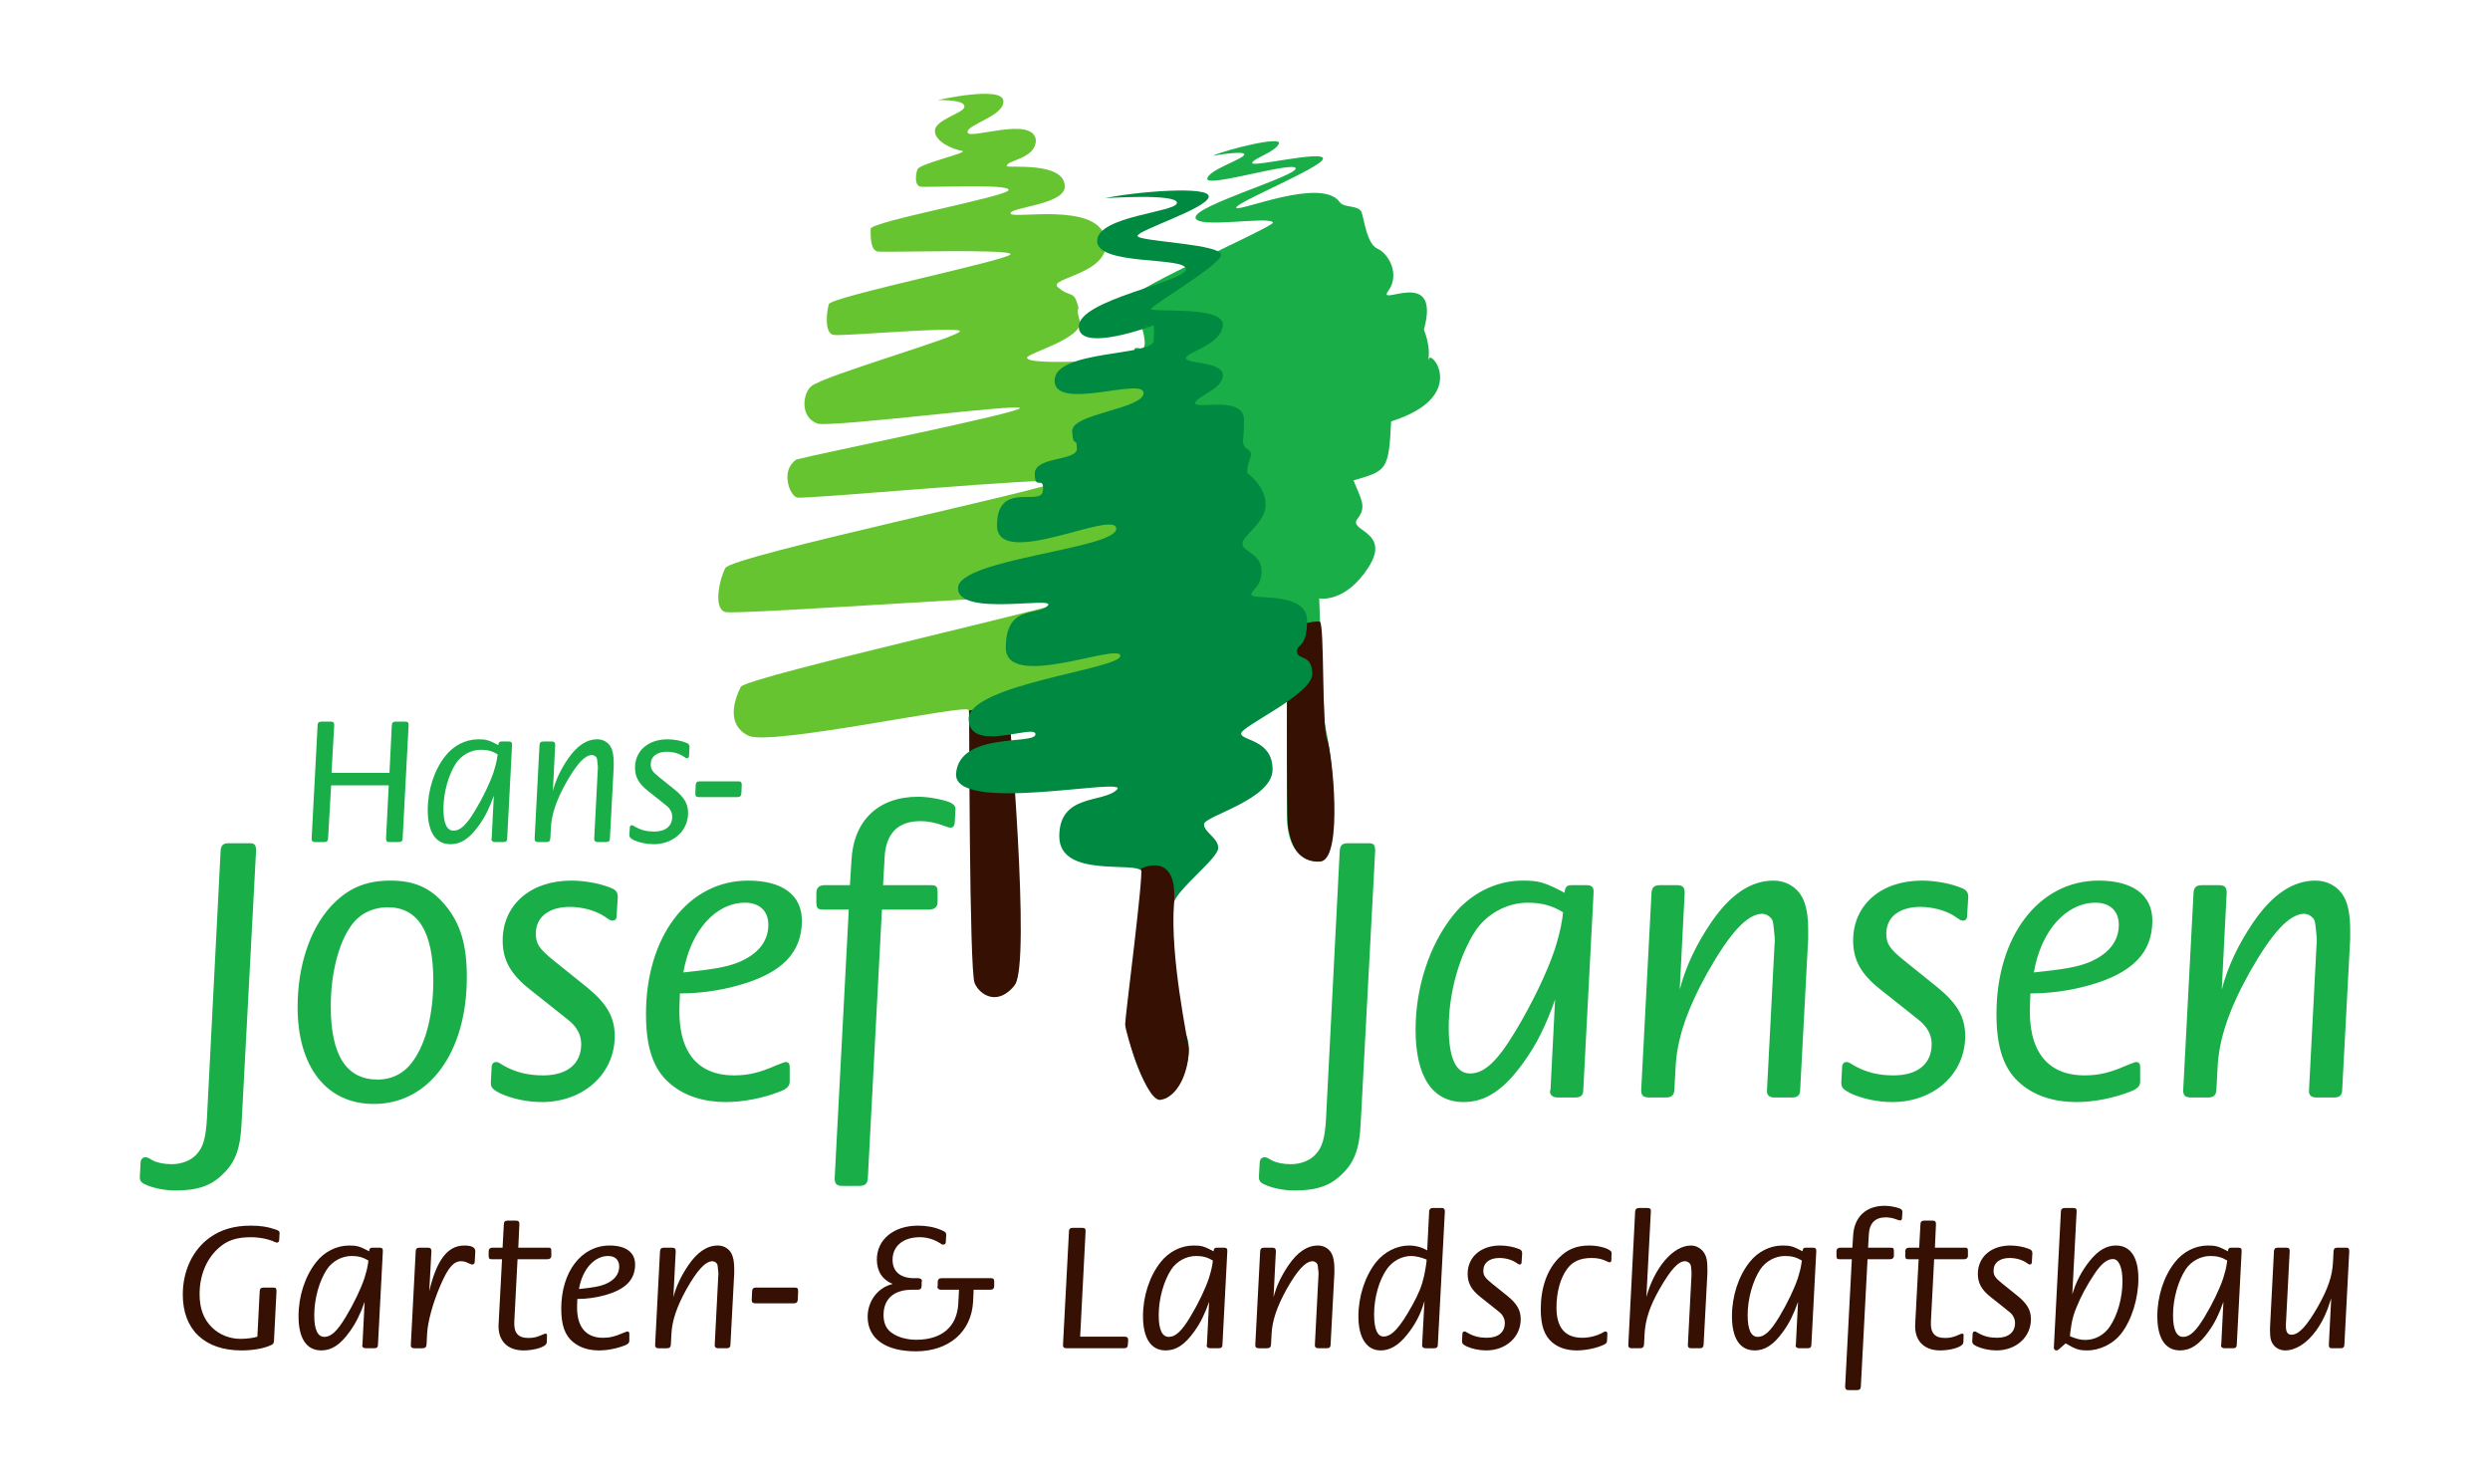<?xml version="1.0" encoding="UTF-8" standalone="no"?>
<!-- Created with Inkscape (http://www.inkscape.org/) -->

<svg
   xmlns:dc="http://purl.org/dc/elements/1.1/"
   xmlns:cc="http://creativecommons.org/ns#"
   xmlns:rdf="http://www.w3.org/1999/02/22-rdf-syntax-ns#"
   xmlns:svg="http://www.w3.org/2000/svg"
   xmlns="http://www.w3.org/2000/svg"
   xmlns:sodipodi="http://sodipodi.sourceforge.net/DTD/sodipodi-0.dtd"
   xmlns:inkscape="http://www.inkscape.org/namespaces/inkscape"
   width="2128.572"
   height="1268.571"
   id="svg3926"
   version="1.1"
   inkscape:version="0.48.4 r9939"
   sodipodi:docname="logo-garten-jansen-oA.pdf">
  <defs
     id="defs3928" />
  <sodipodi:namedview
     id="base"
     pagecolor="#ffffff"
     bordercolor="#666666"
     borderopacity="1.0"
     inkscape:pageopacity="0.0"
     inkscape:pageshadow="2"
     inkscape:zoom="0.35"
     inkscape:cx="862.8573"
     inkscape:cy="441.77853"
     inkscape:document-units="px"
     inkscape:current-layer="layer1"
     showgrid="false"
     fit-margin-top="0"
     fit-margin-left="0"
     fit-margin-right="0"
     fit-margin-bottom="0"
     inkscape:window-width="1885"
     inkscape:window-height="1060"
     inkscape:window-x="31"
     inkscape:window-y="-3"
     inkscape:window-maximized="1" />
  <g
     inkscape:label="Ebene 1"
     inkscape:groupmode="layer"
     id="layer1"
     transform="translate(1432.857,294.431)">
    <g
       transform="matrix(1.25,0,0,-1.25,-1786.78,1185.95)"
       id="g3869"
       style="stroke:none">
      <g
         id="g3006">
        <g
           style="stroke:none"
           id="g20"
           transform="translate(1112.4,1077.74)">
          <path
             inkscape:connector-curvature="0"
             d="M 0,0 C 8.434,3.963 47.891,14.034 45.331,8.255 42.771,2.477 27.108,-1.981 27.108,-4.953 c 0,-2.972 49.016,8.916 48.414,2.972 -0.602,-5.944 -60.09,-30.05 -59.337,-33.518 0.753,-3.467 58.511,21.388 70.783,3.798 2.944,-4.22 13.253,-1.651 15.06,-7.265 1.807,-5.614 3.614,-21.465 10.843,-24.602 7.229,-3.137 15.663,-17.336 7.229,-28.894 -8.433,-11.558 36.479,17.667 24.431,-26.418 6.694,-17.153 0.921,-25.927 3.431,-19.813 2.259,5.504 26.69,-26.418 -25.854,-42.929 -1.656,-33.389 -2.836,-33.756 -25.728,-40.36 5.221,-13.209 9.262,-17.924 2.636,-26.345 -6.627,-8.42 23.494,-8.42 7.53,-33.187 -15.964,-24.766 -33.634,-21.189 -33.634,-21.189 0,0 1.338,-44.03 3.815,-85.637 8.735,-40.122 9.036,-95.93 -5.422,-94.444 -14.458,1.486 -20.482,13.869 -20.482,32.032 l 0,137.042 c 0,0 -36.874,-17.753 -38.229,10.481 -4.1,6.879 -28.088,6.456 -5.046,36.176 3.088,11.145 -18.923,-7.031 -32.628,12.782 -13.705,19.814 -30.121,118.055 -28.313,122.182 1.807,4.128 15.682,-12.607 -1.384,34.878 -1.969,5.481 97.198,48.97 96.085,51.567 -2.023,4.72 -52.985,-4.715 -52.985,3.541 0,8.255 69.127,28.234 68.524,33.517 -0.602,5.284 -60.462,-13.209 -60.462,-7.265 0,5.944 24.699,13.539 25.302,16.677 C 22.289,3.963 0,0 0,0"
             style="fill:#1aae48;fill-opacity:1;fill-rule:nonzero;stroke:none"
             id="path22" />
        </g>
        <g
           style="stroke:none"
           id="g24"
           transform="translate(1163.385,749.312)">
          <path
             inkscape:connector-curvature="0"
             d="m 0,0 c 0,0 -0.613,-125.027 0.613,-130.543 1.226,-5.516 3.371,-25.128 22.676,-23.596 15.016,3.371 7.661,74.027 3.984,83.833 C 23.596,-60.5 25.639,8.07 22.37,9.806 19.919,10.725 -0.306,7.6 0,0"
             style="fill:#351003;fill-opacity:1;fill-rule:nonzero;stroke:none"
             id="path26" />
        </g>
        <g
           style="stroke:none"
           id="g28"
           transform="translate(924.518,1115.886)">
          <path
             inkscape:connector-curvature="0"
             d="m 0,0 c 10.542,0 19.076,-1.004 18.072,-5.02 -1.004,-4.016 -20.08,-8.534 -20.08,-16.064 0,-7.53 12.45,-12.651 18.474,-13.655 6.024,-1.004 -28.891,-8.634 -30.397,-12.65 -1.506,-4.017 -1.932,-11.095 2.084,-11.848 4.016,-0.753 61.232,2.196 60.228,-2.322 -1.004,-4.518 -94.365,-21.523 -94.365,-26.543 0,-5.02 -0.251,-14.759 5.02,-15.512 5.271,-0.753 90.663,1.958 90.663,-1.808 0,-3.765 -122.741,-29.116 -124.247,-34.136 -1.506,-5.02 -3.263,-20.08 3.263,-21.084 6.526,-1.004 83.835,5.961 86.345,2.698 2.51,-3.263 -93.938,-30.685 -101.656,-37.839 -5.573,-4.518 -8.283,-21.084 4.518,-25.602 14.307,-2.109 136.671,13.755 138.177,10.743 1.506,-3.012 -137.625,-31.125 -152.886,-35.216 -11.082,-7.555 -4.619,-24.473 0.402,-25.979 5.02,-1.506 176.556,14.558 177.309,10.793 0.753,-3.765 -221.988,-50.702 -226.255,-58.986 -4.267,-8.283 -8.283,-27.861 0,-30.12 8.283,-2.259 245.795,15.248 246.799,11.483 1.004,-3.765 -233.245,-55.911 -236.257,-62.688 -4.769,-9.488 -9.789,-26.104 5.271,-33.383 15.06,-7.279 149.849,22.088 150.602,17.57 0.753,-4.518 2.008,-165.098 4.016,-183.233 1.067,-14.658 29.305,-15.863 29.117,1.757 1.318,33.509 -9.789,182.229 -2.259,191.265 7.53,9.036 93.373,26.356 93.373,26.356 l -1.757,204.819 c 0,0 -82.58,-6.527 -82.58,0 0,3.112 39.508,13.365 35.994,25.414 -3.514,12.048 1.399,3.665 -2.297,13.554 -2.322,6.212 -5.083,2.698 -12.613,9.224 -7.53,6.526 38.404,9.036 32.38,33.886 -6.024,24.849 -64.006,12.299 -64.759,16.566 -0.753,4.267 37.103,5.942 37.103,18.378 0,17.527 -39.613,12.395 -39.613,14.001 -0.603,4.217 20.017,4.619 19.829,18.073 -2.56,16.466 -45.934,-0.502 -46.687,5.02 -0.753,5.522 25.226,10.981 24.473,21.523 C 44.051,9.977 0,0 0,0"
             style="fill:#66c430;fill-opacity:1;fill-rule:nonzero;stroke:none"
             id="path30" />
        </g>
        <g
           style="stroke:none"
           id="g32"
           transform="translate(945.972,698.479)">
          <path
             inkscape:connector-curvature="0"
             d="m 0,0 c 0,0 0,-177.782 3.677,-186.485 3.678,-8.702 16.548,-15.957 27.58,-1.039 11.032,14.919 -4.29,188.767 -4.29,188.767 L 0,0 z"
             style="fill:#351003;fill-opacity:1;fill-rule:nonzero;stroke:none"
             id="path34" />
        </g>
        <g
           style="stroke:none"
           id="g36"
           transform="translate(1038.976,1048.76)">
          <path
             inkscape:connector-curvature="0"
             d="m 0,0 c 19.363,4.303 72.289,8.893 70.783,0.861 -1.506,-8.033 -48.695,-22.806 -48.695,-26.679 0,-3.872 59.954,-5.45 57.086,-13.482 -2.869,-8.032 -47.332,-33.706 -47.763,-36.431 -0.43,-2.726 50.344,2.581 49.054,-11.188 -1.291,-13.769 -25.244,-18.244 -25.244,-22.424 0,-4.18 25.244,-2.103 25.244,-11.784 0,-9.682 -18.933,-14.558 -18.933,-19.076 0,-4.519 33.347,5.522 33.347,-11.26 0,-16.781 -1.506,-13.913 0,-17.642 1.506,-3.729 6.67,-2.223 4.088,-9.251 -2.582,-7.028 -1.721,-9.682 -1.721,-9.682 0,0 12.478,-8.892 12.478,-21.442 0,-12.551 -15.849,-21.157 -15.849,-26.75 0,-5.594 13.053,-6.885 13.053,-18.431 0,-11.546 -7.029,-12.837 -7.029,-16.566 0,-3.73 38.153,2.579 38.153,-17.392 0,-19.971 -7.243,-15.597 -6.813,-21.622 0.43,-6.024 10.327,-1.147 10.327,-15.203 0,-14.056 -48.623,-35.643 -48.623,-40.663 0,-5.02 21.515,-3.944 21.515,-24.598 0,-20.654 -46.902,-31.842 -46.902,-37.436 0,-5.593 9.753,-9.251 9.753,-16.279 0,-7.028 -29.116,-28.901 -30.622,-38.152 -1.506,-9.252 0.932,-72.793 8.534,-89.358 7.602,-16.566 -8.104,-45.969 -17.355,-44.248 -9.252,1.721 -22.806,34.567 -22.806,54.217 0,19.65 12.766,94.09 9.897,101.549 -2.869,7.458 -56.368,-5.311 -56.368,24.024 0,29.336 30.12,22.591 39.443,31.914 9.323,9.323 -112.593,-17.499 -110.011,11.187 2.582,28.686 54.288,19.148 54.288,26.678 0,7.53 -45.252,-13.482 -45.682,10.327 -0.431,23.81 104.561,34.28 103.7,43.388 -0.861,9.108 -78.313,-24.096 -78.313,5.522 0,29.618 21.514,21.515 28.614,28.615 7.1,7.099 -61.316,-8.033 -61.316,12.048 0,20.08 108.218,26.749 108.218,40.662 0,13.913 -81.54,-28.686 -81.54,2.295 0,30.981 30.479,12.479 31.411,23.666 0.932,11.188 -5.594,-0.43 -5.594,11.618 0,12.048 28.83,8.463 28.83,17.14 0,8.678 -2.725,0 -3.227,12.048 -0.502,12.048 48.838,15.06 48.838,26.105 0,11.044 -60.886,-12.837 -60.886,8.39 0,21.228 67.268,16.638 67.77,27.252 0.503,10.614 0,10.614 0,10.614 0,0 -51.204,-19.363 -51.204,-0.861 0,18.503 73.293,30.455 73.293,39.279 0,8.825 -60.743,2.029 -60.743,19.241 0,17.212 54.575,19.578 54.575,26.104 C 49.053,3.371 0,0 0,0"
             style="fill:#008940;fill-opacity:1;fill-rule:nonzero;stroke:none"
             id="path38" />
        </g>
        <g
           style="stroke:none"
           id="g40"
           transform="translate(1063.533,590.295)">
          <path
             inkscape:connector-curvature="0"
             d="m 0,0 c 1.672,-5.572 -11.004,-101.376 -10.92,-106.613 0.083,-5.238 15.377,-56.859 25.406,-51.176 9.221,1.839 17.802,15.935 18.108,34.099 -0.613,6.686 -12.898,63.043 -10.112,99.816 C 25.267,12.898 0,0 0,0"
             style="fill:#351003;fill-opacity:1;fill-rule:nonzero;stroke:none"
             id="path42" />
        </g>
        <g
           style="stroke:none"
           id="g56"
           transform="translate(459.146,270.144)">
          <path
             inkscape:connector-curvature="0"
             d="m 0,0 c -2.593,-0.864 -7.532,-1.482 -11.483,-1.482 -7.409,0 -14.571,2.84 -19.634,7.903 -5.68,5.556 -8.396,12.965 -8.396,22.72 0,12.471 4.445,23.584 12.471,30.993 6.051,5.68 12.595,7.903 22.72,7.903 5.68,0 11.854,-1.235 15.805,-3.087 0.865,-0.371 1.482,-0.618 1.976,-0.618 0.864,0 1.482,0.865 1.482,1.976 l 0.247,4.569 c 0,1.234 -0.494,1.728 -3.211,2.593 -5.062,1.728 -9.878,2.469 -16.546,2.469 -11.113,0 -20.127,-2.593 -27.782,-8.026 -11.854,-8.396 -18.646,-22.843 -18.646,-39.143 0,-23.954 14.941,-38.154 40.131,-38.154 7.285,0 14.323,1.111 19.263,3.21 2.346,0.864 2.84,1.482 2.963,3.334 l 1.729,33.957 0,0.37 c -0.124,1.729 -0.494,2.099 -2.346,2.099 l -6.545,0 c -1.728,0 -2.469,-0.741 -2.593,-2.469 L 0,0 z m 71.864,-5.433 c 0,0 -0.124,-0.124 -0.124,-0.247 -0.247,-1.235 0.741,-2.223 2.346,-2.223 l 5.804,0 c 1.852,0 2.593,0.741 2.593,2.47 l 3.334,63.838 c 0.123,1.729 -0.494,2.47 -2.223,2.47 l -4.939,0 c -1.482,0 -2.099,-0.618 -2.223,-2.47 -6.544,3.458 -8.396,3.952 -13.706,3.952 -8.643,0 -17.04,-4.322 -22.596,-11.484 -7.532,-9.508 -11.978,-23.214 -11.978,-36.796 0,-15.188 5.434,-23.461 15.559,-23.461 7.161,0 13.088,3.951 19.509,12.965 4.199,5.803 7.162,11.854 10.126,20.25 L 71.864,-5.433 z m 4.075,57.541 c 0,-0.124 -0.124,-0.865 -0.247,-1.976 C 75.198,46.798 74.333,43.464 73.222,40.007 70.753,32.598 65.937,22.597 60.504,13.583 54.577,3.704 50.379,-0.124 45.81,-0.124 c -4.569,0 -6.915,4.94 -6.915,14.941 0,11.113 3.457,23.338 8.644,31.24 3.704,5.557 10.248,9.138 16.916,9.138 4.445,0 7.779,-0.865 11.484,-3.087 m 43.093,6.297 c 0,1.729 -0.618,2.47 -2.47,2.47 l -5.556,0 c -1.853,0 -2.717,-0.741 -2.717,-2.47 l -3.334,-63.838 c -0.123,-1.729 0.618,-2.47 2.47,-2.47 l 5.433,0 c 1.852,0 2.716,0.741 2.84,2.47 l 0.37,7.285 c 0.371,8.273 4.075,21.732 9.261,33.586 5.063,11.731 8.89,16.176 13.953,16.176 1.605,0 3.087,-0.371 4.569,-1.111 2.593,-1.112 2.469,-1.112 3.21,-1.112 0.988,0 1.605,0.741 1.605,1.976 l 0.371,6.915 c 0.123,2.716 -2.346,4.075 -7.532,4.075 -11.36,0 -18.893,-9.879 -23.955,-31.24 l 1.482,27.288 z m 58.902,-5.433 20.498,0 c 1.605,0 2.593,0.865 2.593,2.47 l 0,2.963 c 0,2.099 -0.371,2.47 -2.223,2.47 l -20.374,0 0.741,15.928 c 0.123,1.853 -0.617,2.594 -2.47,2.594 l -5.433,0 c -1.852,0 -2.716,-0.741 -2.716,-2.594 l -0.865,-15.928 -6.914,0 c -1.605,0 -2.593,-0.865 -2.593,-2.47 l 0,-2.963 c 0,-1.976 0.37,-2.47 2.222,-2.47 l 6.915,0 -2.346,-44.452 c -0.617,-11.113 5.927,-17.904 17.04,-17.904 5.31,0 11.113,1.234 14.077,3.087 1.358,0.864 1.728,1.481 1.852,2.716 l 0.123,4.322 c 0.124,0.864 -0.247,1.358 -0.864,1.358 -0.371,0 -0.741,-0.123 -1.111,-0.247 -4.94,-2.222 -7.039,-2.716 -10.743,-2.716 -7.038,0 -10.002,3.457 -9.631,11.113 l 2.222,42.723 z m 40.874,-27.165 c 6.298,0 12.719,0.864 18.893,2.593 14.2,3.951 20.621,10.619 20.621,20.991 0,8.273 -6.298,12.966 -17.411,12.966 -19.386,0 -33.092,-18.028 -33.092,-43.218 0,-11.113 2.47,-18.275 8.149,-22.843 4.446,-3.705 10.62,-5.68 17.658,-5.68 5.68,0 12.224,1.234 18.028,3.581 1.852,0.74 2.716,1.728 2.716,2.963 l 0,4.816 c 0,1.111 -0.494,1.605 -1.235,1.605 -0.493,0 -0.617,-0.124 -3.21,-1.111 -5.31,-2.347 -9.014,-3.211 -13.583,-3.211 -12.224,0 -18.398,8.15 -17.657,23.091 l 0.123,3.457 z m 1.112,6.791 c 2.346,13.583 10.495,22.597 20.003,22.597 4.692,0 7.532,-2.717 7.532,-7.162 0,-5.433 -3.457,-9.631 -9.878,-12.224 -3.704,-1.482 -8.149,-2.223 -17.657,-3.211 m 66.183,25.807 c 0,1.729 -0.617,2.47 -2.469,2.47 l -5.557,0 c -1.852,0 -2.593,-0.741 -2.716,-2.47 L 272.027,-5.31 c -0.124,-1.852 0.617,-2.593 2.469,-2.593 l 5.557,0 c 1.852,0 2.593,0.741 2.716,2.47 l 0.371,6.915 c 0.37,9.384 3.704,19.139 10.372,31.116 7.285,12.842 12.718,18.769 17.534,19.016 1.111,0 2.223,-0.494 2.964,-1.358 0.74,-0.865 0.74,-0.988 1.234,-6.174 0,-0.741 0.124,-1.359 0,-1.852 l -2.469,-47.663 0,-0.37 c -0.124,-1.235 0.741,-2.1 2.346,-2.1 l 5.803,0 c 1.729,0 2.593,0.741 2.593,2.47 l 2.593,48.897 0,2.717 c 0,4.939 -0.617,8.273 -1.975,10.866 -1.852,3.334 -5.31,5.31 -9.261,5.31 -7.285,0 -13.953,-4.446 -20.127,-13.46 -4.939,-7.285 -8.273,-14.323 -10.249,-21.855 l 1.605,31.363 z m 51.984,-32.969 c -0.124,-1.852 0.617,-2.593 2.346,-2.593 l 26.548,0 c 1.729,0 2.469,0.741 2.593,2.593 l 0.247,5.557 0,0.37 c -0.124,1.853 -0.494,2.223 -2.346,2.223 l -26.548,0 c -1.729,0 -2.47,-0.741 -2.593,-2.593 l -0.247,-5.557 z m 141.752,6.668 -0.494,-9.507 C 478.48,6.791 468.108,-2.099 450.574,-2.099 c -6.174,0 -12.224,1.605 -16.299,4.445 -4.075,2.593 -6.05,6.791 -6.05,12.471 0,10.99 7.038,17.287 19.386,17.287 l 3.951,0 c 1.852,0 2.717,0.865 2.717,2.717 l 0,2.469 c 0,0 0,0.124 0.123,0.371 0.371,1.358 -0.741,2.346 -2.469,2.346 l -2.717,0 c -9.508,0 -14.817,4.569 -14.817,12.595 0,9.384 7.285,15.435 18.645,15.435 4.816,0 9.755,-1.482 13.583,-3.952 1.358,-0.988 1.728,-1.111 2.469,-1.111 0.988,0 1.729,0.741 1.729,1.976 l 0.247,4.568 c 0,1.729 -0.371,2.099 -3.458,3.458 -4.692,1.975 -9.878,2.963 -15.805,2.963 -16.669,0 -28.153,-9.508 -28.153,-23.214 0,-8.026 3.828,-13.829 10.866,-16.669 -10.125,-2.346 -17.163,-11.607 -17.163,-22.473 0,-14.818 12.224,-23.585 32.968,-23.585 22.597,0 38.032,13.336 39.143,33.957 l 0.37,8.149 11.36,0 c 1.853,0 2.717,0.865 2.717,2.717 l 0,2.469 0,0.494 c 0,1.606 -0.618,2.223 -2.223,2.223 l -33.709,0 c -1.852,0 -2.717,-0.864 -2.717,-2.717 l 0,-2.469 c 0,0 0,-0.124 -0.123,-0.371 -0.371,-1.234 0.741,-2.346 2.469,-2.346 l 12.225,0 z M 562.693,0 l 3.704,71.988 c 0.123,1.852 -0.494,2.469 -2.47,2.469 l -6.174,0 c -1.852,0 -2.716,-0.74 -2.716,-2.469 l -4.075,-77.421 c -0.123,-1.729 0.618,-2.47 2.47,-2.47 l 39.266,0 c 1.728,0 2.593,0.741 2.593,2.47 l 0.247,2.963 c 0,1.853 -0.618,2.47 -2.47,2.47 l -30.375,0 z m 86.68,-5.433 c 0,0 -0.123,-0.124 -0.123,-0.247 -0.247,-1.235 0.741,-2.223 2.346,-2.223 l 5.803,0 c 1.853,0 2.594,0.741 2.594,2.47 l 3.333,63.838 c 0.124,1.729 -0.493,2.47 -2.222,2.47 l -4.939,0 c -1.482,0 -2.099,-0.618 -2.223,-2.47 -6.544,3.458 -8.396,3.952 -13.706,3.952 -8.644,0 -17.04,-4.322 -22.597,-11.484 -7.532,-9.508 -11.977,-23.214 -11.977,-36.796 0,-15.188 5.433,-23.461 15.558,-23.461 7.162,0 13.089,3.951 19.51,12.965 4.198,5.803 7.162,11.854 10.125,20.25 l -1.482,-29.264 z m 4.075,57.541 c 0,-0.124 -0.123,-0.865 -0.247,-1.976 -0.494,-3.334 -1.358,-6.668 -2.469,-10.125 -2.47,-7.409 -7.286,-17.41 -12.719,-26.424 -5.927,-9.879 -10.125,-13.707 -14.694,-13.707 -4.568,0 -6.914,4.94 -6.914,14.941 0,11.113 3.457,23.338 8.643,31.24 3.705,5.557 10.249,9.138 16.917,9.138 4.445,0 7.779,-0.865 11.483,-3.087 m 43.093,6.297 c 0,1.729 -0.617,2.47 -2.469,2.47 l -5.557,0 c -1.852,0 -2.593,-0.741 -2.716,-2.47 L 682.465,-5.31 c -0.124,-1.852 0.617,-2.593 2.469,-2.593 l 5.557,0 c 1.852,0 2.593,0.741 2.716,2.47 l 0.371,6.915 c 0.37,9.384 3.704,19.139 10.372,31.116 7.285,12.842 12.718,18.769 17.534,19.016 1.111,0 2.222,-0.494 2.963,-1.358 0.741,-0.865 0.741,-0.988 1.235,-6.174 0,-0.741 0.124,-1.359 0,-1.852 l -2.469,-47.663 0,-0.37 c -0.124,-1.235 0.74,-2.1 2.346,-2.1 l 5.803,0 c 1.729,0 2.593,0.741 2.593,2.47 l 2.593,48.897 0,2.717 c 0,4.939 -0.617,8.273 -1.975,10.866 -1.853,3.334 -5.31,5.31 -9.261,5.31 -7.286,0 -13.953,-4.446 -20.127,-13.46 -4.939,-7.285 -8.273,-14.323 -10.249,-21.855 l 1.605,31.363 z m 100.017,-63.838 0,-0.37 c -0.124,-1.235 0.741,-2.1 2.346,-2.1 l 5.927,0 c 1.605,0 2.469,0.741 2.469,2.47 l 4.816,91.25 c 0,1.482 -0.741,2.223 -2.346,2.223 l -5.804,0 c -1.605,0 -2.469,-0.741 -2.593,-2.223 l -1.358,-26.794 c -3.704,2.222 -8.026,3.334 -12.471,3.334 -8.273,0 -16.793,-4.322 -22.473,-11.36 -7.532,-9.508 -12.101,-23.461 -12.101,-37.044 0,-14.694 5.68,-23.337 15.188,-23.337 6.421,0 12.348,3.457 18.274,10.989 5.557,6.915 9.261,14.077 11.731,22.844 l -1.605,-29.882 z m 3.087,58.158 c 0.123,-0.123 -0.124,-1.605 -0.618,-5.186 -0.494,-2.963 -0.864,-4.569 -1.234,-6.421 C 796.311,34.574 794.212,29.511 789.89,21.609 781.246,6.05 775.813,0.123 770.133,0.123 c -4.198,0 -6.421,5.187 -6.421,15.188 0,11.36 3.334,23.214 8.767,30.993 3.952,5.557 10.249,8.891 16.67,8.891 2.963,0 7.038,-0.988 10.496,-2.47 m 24.201,-55.565 0,-0.37 c 0,-1.482 0.618,-2.1 2.964,-3.334 3.704,-1.729 8.766,-2.84 13.582,-2.84 13.459,0 23.585,9.137 23.585,21.361 0,6.174 -2.593,10.62 -9.138,15.929 l -10.742,8.644 c -4.569,3.704 -5.68,5.309 -5.68,8.643 0,5.31 4.198,8.644 10.989,8.644 4.198,0 8.644,-1.235 11.607,-3.334 1.235,-0.865 1.605,-1.112 2.223,-1.112 0.864,0 1.358,0.494 1.358,1.606 l 0.37,6.05 c 0,1.358 -0.493,2.223 -1.975,2.84 -3.458,1.482 -8.52,2.47 -13.089,2.47 -13.212,0 -22.226,-7.903 -22.226,-19.387 0,-6.297 2.469,-10.866 8.89,-15.928 l 9.014,-7.162 c 4.816,-3.828 4.445,-3.457 5.804,-5.186 1.111,-1.605 1.729,-3.334 1.729,-5.31 0,-6.421 -4.569,-10.125 -12.348,-10.125 -4.939,0 -8.891,0.988 -12.842,3.211 -1.729,1.111 -1.852,1.111 -2.47,1.111 -0.741,0 -1.358,-0.618 -1.358,-1.729 l -0.247,-4.692 z m 99.399,4.816 c 0,0.987 -0.493,1.605 -1.358,1.605 -0.37,0 -0.741,-0.124 -1.728,-0.741 -3.952,-2.223 -9.138,-3.581 -14.077,-3.581 -11.73,0 -17.657,6.915 -17.657,20.621 0,10.743 2.716,20.497 7.532,26.795 3.581,4.815 9.014,7.162 16.422,7.162 4.446,0 7.409,-0.741 11.113,-2.594 0.494,-0.246 0.988,-0.37 1.359,-0.37 0.617,0 0.987,0.494 1.111,1.358 l 0.123,4.816 c 0.124,0.988 -0.247,1.358 -1.481,2.223 -2.84,1.852 -8.52,3.087 -13.83,3.087 -8.52,0 -14.941,-2.594 -20.621,-8.397 -8.149,-8.15 -12.471,-20.497 -12.471,-35.191 0,-11.113 2.47,-18.152 7.903,-22.72 4.198,-3.581 10.001,-5.433 16.669,-5.433 6.051,0 13.212,1.481 18.151,3.704 1.976,0.864 2.593,1.605 2.593,2.84 l 0.247,4.816 z m 29.748,83.841 c 0.123,1.482 -0.617,2.223 -2.47,2.223 l -5.433,0 c -1.728,0 -2.716,-0.741 -2.84,-2.223 l -4.692,-91.25 c -0.123,-1.729 0.617,-2.47 2.47,-2.47 l 5.433,0 c 1.852,0 2.716,0.741 2.84,2.47 l 0.37,7.162 c 0.494,9.878 3.581,19.139 10.249,30.869 7.656,13.336 12.842,19.016 17.41,19.016 1.112,0 2.223,-0.494 3.211,-1.482 0.864,-0.988 0.988,-1.975 1.235,-6.05 l 0,-1.976 -2.47,-47.539 0,-0.124 0,-0.246 c 0,-1.482 0.617,-2.1 2.346,-2.1 l 5.804,0 c 1.728,0 2.469,0.741 2.593,2.47 l 2.593,48.897 0,3.087 c 0,5.063 -0.494,7.779 -1.976,10.372 -1.976,3.334 -5.557,5.434 -9.261,5.434 -12.101,0 -24.819,-14.818 -30.499,-35.192 l 3.087,58.652 z m 99.152,-91.25 c 0,0 -0.124,-0.124 -0.124,-0.247 -0.247,-1.235 0.741,-2.223 2.346,-2.223 l 5.804,0 c 1.852,0 2.593,0.741 2.593,2.47 l 3.334,63.838 c 0.123,1.729 -0.494,2.47 -2.223,2.47 l -4.939,0 c -1.482,0 -2.099,-0.618 -2.223,-2.47 -6.544,3.458 -8.396,3.952 -13.706,3.952 -8.643,0 -17.04,-4.322 -22.596,-11.484 -7.533,-9.508 -11.978,-23.214 -11.978,-36.796 0,-15.188 5.433,-23.461 15.559,-23.461 7.161,0 13.088,3.951 19.509,12.965 4.198,5.803 7.162,11.854 10.125,20.25 l -1.481,-29.264 z m 4.074,57.541 c 0,-0.124 -0.123,-0.865 -0.247,-1.976 -0.494,-3.334 -1.358,-6.668 -2.469,-10.125 -2.47,-7.409 -7.285,-17.41 -12.719,-26.424 -5.926,-9.879 -10.125,-13.707 -14.693,-13.707 -4.569,0 -6.915,4.94 -6.915,14.941 0,11.113 3.457,23.338 8.643,31.24 3.705,5.557 10.249,9.138 16.917,9.138 4.445,0 7.779,-0.865 11.483,-3.087 m 44.945,0.864 15.312,0 c 1.728,0 2.716,0.865 2.716,2.47 l 0,2.963 c 0,2.099 -0.37,2.47 -2.346,2.47 l -15.311,0 0.494,8.89 c 0.37,7.903 4.322,11.854 11.607,11.854 2.346,0 4.939,-0.494 7.161,-1.358 2.1,-0.741 2.1,-0.741 2.717,-0.741 0.741,0 1.111,0.617 1.235,1.482 l 0.247,4.445 c 0,0.988 -0.494,1.605 -1.729,2.223 -2.47,0.987 -7.038,1.852 -10.372,1.852 -12.965,0 -20.991,-7.779 -21.609,-20.745 l -0.494,-7.902 -8.273,0 c -1.605,0 -2.593,-0.865 -2.593,-2.47 l 0,-2.963 c 0,-1.976 0.371,-2.47 2.223,-2.47 l 8.273,0 -4.569,-87.052 c 0,-1.729 0.618,-2.47 2.47,-2.47 l 5.556,0 c 1.852,0 2.593,0.741 2.717,2.47 l 4.568,87.052 z m 45.563,0 20.498,0 c 1.605,0 2.593,0.865 2.593,2.47 l 0,2.963 c 0,2.099 -0.371,2.47 -2.223,2.47 l -20.374,0 0.741,15.928 c 0.124,1.853 -0.617,2.594 -2.469,2.594 l -5.433,0 c -1.853,0 -2.717,-0.741 -2.717,-2.594 l -0.864,-15.928 -6.915,0 c -1.605,0 -2.593,-0.865 -2.593,-2.47 l 0,-2.963 c 0,-1.976 0.37,-2.47 2.222,-2.47 l 6.915,0 -2.346,-44.452 c -0.617,-11.113 5.927,-17.904 17.04,-17.904 5.31,0 11.113,1.234 14.077,3.087 1.358,0.864 1.728,1.481 1.852,2.716 l 0.123,4.322 c 0.124,0.864 -0.247,1.358 -0.864,1.358 -0.37,0 -0.741,-0.123 -1.111,-0.247 -4.939,-2.222 -7.039,-2.716 -10.743,-2.716 -7.038,0 -10.002,3.457 -9.631,11.113 l 2.222,42.723 z m 26.053,-55.812 0,-0.37 c 0,-1.482 0.618,-2.1 2.964,-3.334 3.704,-1.729 8.767,-2.84 13.582,-2.84 13.459,0 23.585,9.137 23.585,21.361 0,6.174 -2.593,10.62 -9.138,15.929 l -10.742,8.644 c -4.569,3.704 -5.68,5.309 -5.68,8.643 0,5.31 4.198,8.644 10.989,8.644 4.199,0 8.644,-1.235 11.607,-3.334 1.235,-0.865 1.605,-1.112 2.223,-1.112 0.864,0 1.358,0.494 1.358,1.606 l 0.37,6.05 c 0,1.358 -0.494,2.223 -1.975,2.84 -3.458,1.482 -8.52,2.47 -13.089,2.47 -13.212,0 -22.226,-7.903 -22.226,-19.387 0,-6.297 2.47,-10.866 8.89,-15.928 l 9.014,-7.162 c 4.816,-3.828 4.446,-3.457 5.804,-5.186 1.111,-1.605 1.728,-3.334 1.728,-5.31 0,-6.421 -4.568,-10.125 -12.347,-10.125 -4.939,0 -8.891,0.988 -12.842,3.211 -1.729,1.111 -1.852,1.111 -2.47,1.111 -0.741,0 -1.358,-0.618 -1.358,-1.729 l -0.247,-4.692 z m 71.37,88.657 c 0.123,1.606 -0.618,2.223 -2.47,2.223 l -5.433,0 c -1.852,0 -2.716,-0.741 -2.84,-2.223 l -4.816,-92.979 c -0.123,-1.358 0.618,-2.222 1.606,-2.222 0.741,0 1.111,0.123 2.346,1.234 l 4.075,3.581 c 6.914,-4.074 9.261,-4.815 14.694,-4.815 8.767,0 17.78,4.445 23.213,11.36 7.286,9.384 11.854,24.078 11.854,37.784 0,14.57 -5.433,22.597 -15.311,22.597 -6.544,0 -12.224,-3.334 -18.151,-10.743 -5.433,-6.915 -9.261,-14.2 -11.731,-22.72 l 2.964,56.923 z m -4.445,-85.57 c -0.247,0.123 0.123,3.334 0.864,7.779 0.617,3.951 1.729,7.903 3.457,11.978 2.964,7.408 7.286,15.434 12.348,22.966 4.569,6.915 8.644,10.126 12.595,10.126 4.075,0 6.544,-5.68 6.544,-15.188 0,-11.36 -3.333,-23.091 -8.643,-30.993 -3.951,-5.804 -10.002,-9.138 -16.917,-9.138 -3.087,0 -5.927,0.741 -10.248,2.47 m 103.35,-5.68 c 0,0 -0.124,-0.124 -0.124,-0.247 -0.247,-1.235 0.741,-2.223 2.346,-2.223 l 5.804,0 c 1.852,0 2.593,0.741 2.593,2.47 l 3.334,63.838 c 0.123,1.729 -0.494,2.47 -2.223,2.47 l -4.939,0 c -1.482,0 -2.099,-0.618 -2.223,-2.47 -6.544,3.458 -8.396,3.952 -13.706,3.952 -8.643,0 -17.04,-4.322 -22.596,-11.484 -7.532,-9.508 -11.978,-23.214 -11.978,-36.796 0,-15.188 5.433,-23.461 15.559,-23.461 7.161,0 13.088,3.951 19.509,12.965 4.199,5.803 7.162,11.854 10.125,20.25 l -1.481,-29.264 z m 4.074,57.541 c 0,-0.124 -0.123,-0.865 -0.246,-1.976 -0.495,-3.334 -1.359,-6.668 -2.47,-10.125 -2.47,-7.409 -7.285,-17.41 -12.718,-26.424 -5.927,-9.879 -10.126,-13.707 -14.694,-13.707 -4.569,0 -6.915,4.94 -6.915,14.941 0,11.113 3.457,23.338 8.643,31.24 3.705,5.557 10.249,9.138 16.917,9.138 4.445,0 7.779,-0.865 11.483,-3.087 m 69.518,-57.541 0,-0.37 c 0.123,-1.729 0.617,-2.1 2.222,-2.1 l 5.804,0 c 1.729,0 2.593,0.741 2.593,2.47 l 3.334,63.838 0,0.371 c -0.124,1.728 -0.618,2.099 -2.223,2.099 l -5.927,0 c -1.728,0 -2.469,-0.741 -2.593,-2.47 l -0.37,-7.408 c -0.494,-9.632 -3.458,-18.275 -10.372,-30.5 -7.532,-13.212 -13.089,-19.139 -17.905,-19.139 -2.84,0 -3.951,1.729 -3.951,6.174 0,0.618 0,2.099 0.124,2.964 l 2.469,47.909 0,0.247 c 0,1.605 -0.617,2.223 -2.346,2.223 l -5.803,0 c -1.729,0 -2.47,-0.741 -2.594,-2.47 l -2.593,-50.008 c 0,-1.112 -0.123,-2.964 -0.123,-3.334 0,-5.804 0.494,-8.15 2.346,-10.62 1.729,-2.346 4.816,-3.827 8.026,-3.827 7.162,0 14.818,4.815 21.115,13.459 4.445,6.174 7.409,12.595 10.372,22.102 l -1.605,-31.61 z"
             style="fill:#351003;fill-opacity:1;fill-rule:nonzero;stroke:none"
             id="path58" />
        </g>
        <g
           style="stroke:none"
           id="g60"
           transform="translate(439.484,607.611)">
          <path
             inkscape:connector-curvature="0"
             d="m 0,0 c -3.649,0 -5.214,-1.303 -5.474,-5.214 l -9.385,-183.516 c -0.782,-13.033 -2.606,-19.29 -7.038,-23.982 -3.649,-4.171 -10.166,-6.778 -16.944,-6.778 -5.474,0 -10.166,1.043 -13.034,2.607 -3.649,2.086 -3.649,2.086 -5.213,2.086 -1.825,0 -3.128,-1.564 -3.128,-3.91 l -0.522,-9.385 c 0,-2.607 0.782,-3.91 3.65,-5.213 5.474,-2.607 13.555,-4.171 20.593,-4.171 15.12,0 24.504,3.128 32.585,11.209 8.602,8.081 11.991,17.726 12.773,34.67 l 9.906,186.383 0,0.783 C 18.508,-0.782 17.726,0 14.077,0 L 0,0 z m 110.784,-25.546 c -17.466,0 -29.718,-5.474 -41.187,-17.987 -14.337,-15.901 -22.418,-40.926 -22.418,-68.558 0,-40.926 19.811,-66.212 52.135,-66.212 37.798,0 63.605,35.192 63.605,86.806 0,22.157 -4.432,37.016 -15.119,49.528 -9.645,11.47 -20.854,16.423 -37.016,16.423 m -1.825,-18.248 c 20.593,0 31.02,-16.944 31.02,-50.05 0,-22.939 -4.952,-42.75 -13.816,-55.002 -5.734,-8.342 -14.337,-12.773 -24.242,-12.773 -21.376,0 -32.064,16.683 -32.064,50.05 0,22.157 5.214,43.011 13.816,55.002 5.735,8.342 14.859,12.773 25.286,12.773 m 70.38,-119.389 0,-0.782 c 0,-3.129 1.304,-4.432 6.257,-7.039 7.82,-3.649 18.508,-5.995 28.674,-5.995 28.414,0 49.789,19.29 49.789,45.097 0,13.034 -5.474,22.418 -19.29,33.627 l -22.679,18.247 c -9.645,7.821 -11.991,11.209 -11.991,18.248 0,11.209 8.863,18.247 23.2,18.247 8.863,0 18.248,-2.607 24.504,-7.038 2.607,-1.825 3.389,-2.346 4.692,-2.346 1.825,0 2.868,1.042 2.868,3.388 l 0.782,12.774 c 0,2.867 -1.043,4.692 -4.171,5.995 -7.299,3.128 -17.987,5.214 -27.632,5.214 -27.892,0 -46.922,-16.684 -46.922,-40.926 0,-13.295 5.214,-22.94 18.769,-33.628 l 19.029,-15.119 c 10.167,-8.081 9.385,-7.299 12.252,-10.948 2.346,-3.389 3.65,-7.039 3.65,-11.209 0,-13.556 -9.645,-21.376 -26.068,-21.376 -10.427,0 -18.769,2.085 -27.11,6.778 -3.65,2.346 -3.911,2.346 -5.214,2.346 -1.564,0 -2.867,-1.304 -2.867,-3.65 l -0.522,-9.905 z m 129.294,60.477 c 13.295,0 26.85,1.824 39.884,5.474 29.978,8.341 43.533,22.418 43.533,44.315 0,17.465 -13.295,27.371 -36.756,27.371 -40.926,0 -69.861,-38.059 -69.861,-91.237 0,-23.461 5.214,-38.58 17.205,-48.225 9.384,-7.82 22.418,-11.991 37.277,-11.991 11.991,0 25.807,2.607 38.058,7.559 3.91,1.564 5.735,3.65 5.735,6.257 l 0,10.166 c 0,2.346 -1.043,3.389 -2.607,3.389 -1.042,0 -1.303,-0.261 -6.777,-2.346 -11.209,-4.953 -19.03,-6.778 -28.675,-6.778 -25.807,0 -38.84,17.205 -37.276,48.747 l 0.26,7.299 z m 2.346,14.337 c 4.953,28.674 22.158,47.703 42.23,47.703 9.906,0 15.901,-5.734 15.901,-15.119 0,-11.47 -7.299,-20.332 -20.854,-25.807 -7.82,-3.128 -17.204,-4.692 -37.277,-6.777 m 135.811,43.011 32.324,0 c 3.65,0 5.735,1.825 5.735,5.214 l 0,6.256 c 0,4.432 -0.782,5.214 -4.953,5.214 l -32.324,0 1.043,18.768 c 0.782,16.684 9.124,25.025 24.504,25.025 4.953,0 10.427,-1.042 15.119,-2.867 4.431,-1.564 4.431,-1.564 5.735,-1.564 1.564,0 2.346,1.303 2.606,3.128 l 0.522,9.384 c 0,2.086 -1.043,3.389 -3.65,4.692 -5.213,2.086 -14.858,3.911 -21.896,3.911 -27.371,0 -44.315,-16.423 -45.619,-43.794 l -1.043,-16.683 -17.465,0 c -3.389,0 -5.474,-1.825 -5.474,-5.214 l 0,-6.256 c 0,-4.171 0.782,-5.214 4.692,-5.214 l 17.465,0 -9.645,-183.777 c 0,-3.649 1.304,-5.213 5.214,-5.213 l 11.73,0 c 3.911,0 5.475,1.564 5.735,5.213 l 9.645,183.777 z M 765.335,0 c -3.649,0 -5.213,-1.303 -5.474,-5.214 l -9.384,-183.516 c -0.783,-13.033 -2.607,-19.29 -7.039,-23.982 -3.649,-4.171 -10.166,-6.778 -16.944,-6.778 -5.474,0 -10.166,1.043 -13.034,2.607 -3.649,2.086 -3.649,2.086 -5.213,2.086 -1.825,0 -3.128,-1.564 -3.128,-3.91 l -0.522,-9.385 c 0,-2.607 0.782,-3.91 3.65,-5.213 5.474,-2.607 13.555,-4.171 20.593,-4.171 15.12,0 24.504,3.128 32.585,11.209 8.602,8.081 11.991,17.726 12.773,34.67 l 9.906,186.383 0,0.783 C 783.843,-0.782 783.061,0 779.412,0 l -14.077,0 z m 138.676,-168.658 c 0,0 -0.261,-0.26 -0.261,-0.521 -0.521,-2.607 1.564,-4.692 4.953,-4.692 l 12.252,0 c 3.91,0 5.474,1.564 5.474,5.213 l 7.038,134.77 c 0.261,3.65 -1.042,5.214 -4.692,5.214 l -10.427,0 c -3.128,0 -4.431,-1.304 -4.692,-5.214 -13.816,7.299 -17.726,8.342 -28.935,8.342 -18.247,0 -35.973,-9.124 -47.704,-24.243 -15.901,-20.072 -25.285,-49.007 -25.285,-77.682 0,-32.063 11.469,-49.528 32.845,-49.528 15.119,0 27.631,8.341 41.187,27.371 8.863,12.252 15.119,25.025 21.375,42.751 l -3.128,-61.781 z m 8.602,121.476 c 0,-0.261 -0.26,-1.825 -0.521,-4.171 -1.043,-7.038 -2.867,-14.077 -5.214,-21.376 -5.213,-15.64 -15.379,-36.755 -26.849,-55.784 -12.513,-20.855 -21.376,-28.936 -31.021,-28.936 -9.645,0 -14.598,10.428 -14.598,31.542 0,23.461 7.299,49.268 18.248,65.951 7.82,11.731 21.636,19.29 35.712,19.29 9.385,0 16.423,-1.824 24.243,-6.516 m 83.154,13.294 c 0,3.65 -1.303,5.214 -5.213,5.214 l -11.731,0 c -3.91,0 -5.474,-1.564 -5.735,-5.214 l -7.038,-134.509 c -0.26,-3.91 1.304,-5.474 5.214,-5.474 l 11.73,0 c 3.91,0 5.474,1.564 5.735,5.213 l 0.782,14.598 c 0.782,19.812 7.82,40.405 21.897,65.691 15.38,27.11 26.85,39.623 37.016,40.144 2.346,0 4.692,-1.043 6.256,-2.868 1.564,-1.824 1.564,-2.085 2.607,-13.033 0,-1.564 0.261,-2.868 0,-3.911 l -5.214,-100.621 0,-0.782 c -0.26,-2.606 1.565,-4.431 4.953,-4.431 l 12.252,0 c 3.65,0 5.474,1.564 5.474,5.213 l 5.475,103.228 0,5.735 c 0,10.427 -1.304,17.465 -4.171,22.94 -3.911,7.038 -11.209,11.209 -19.551,11.209 -15.38,0 -29.456,-9.385 -42.49,-28.414 -10.427,-15.38 -17.466,-30.238 -21.636,-46.14 l 3.388,66.212 z m 107.137,-129.295 0,-0.782 c 0,-3.129 1.303,-4.432 6.256,-7.039 7.82,-3.649 18.508,-5.995 28.674,-5.995 28.414,0 49.789,19.29 49.789,45.097 0,13.034 -5.474,22.418 -19.29,33.627 l -22.678,18.247 c -9.646,7.821 -11.992,11.209 -11.992,18.248 0,11.209 8.863,18.247 23.2,18.247 8.864,0 18.248,-2.607 24.504,-7.038 2.607,-1.825 3.389,-2.346 4.692,-2.346 1.825,0 2.868,1.042 2.868,3.388 l 0.782,12.774 c 0,2.867 -1.043,4.692 -4.171,5.995 -7.299,3.128 -17.987,5.214 -27.632,5.214 -27.892,0 -46.922,-16.684 -46.922,-40.926 0,-13.295 5.214,-22.94 18.769,-33.628 l 19.03,-15.119 c 10.166,-8.081 9.384,-7.299 12.251,-10.948 2.346,-3.389 3.65,-7.039 3.65,-11.209 0,-13.556 -9.645,-21.376 -26.068,-21.376 -10.427,0 -18.768,2.085 -27.11,6.778 -3.65,2.346 -3.91,2.346 -5.214,2.346 -1.564,0 -2.867,-1.304 -2.867,-3.65 l -0.521,-9.905 z m 129.294,60.477 c 13.294,0 26.849,1.824 39.883,5.474 29.978,8.341 43.533,22.418 43.533,44.315 0,17.465 -13.294,27.371 -36.755,27.371 -40.927,0 -69.862,-38.059 -69.862,-91.237 0,-23.461 5.214,-38.58 17.205,-48.225 9.384,-7.82 22.418,-11.991 37.277,-11.991 11.991,0 25.807,2.607 38.059,7.559 3.91,1.564 5.734,3.65 5.734,6.257 l 0,10.166 c 0,2.346 -1.042,3.389 -2.606,3.389 -1.043,0 -1.304,-0.261 -6.778,-2.346 -11.209,-4.953 -19.029,-6.778 -28.674,-6.778 -25.807,0 -38.841,17.205 -37.277,48.747 l 0.261,7.299 z m 2.346,14.337 c 4.953,28.674 22.157,47.703 42.229,47.703 9.906,0 15.901,-5.734 15.901,-15.119 0,-11.47 -7.298,-20.332 -20.854,-25.807 -7.82,-3.128 -17.204,-4.692 -37.276,-6.777 m 131.901,54.481 c 0,3.65 -1.304,5.214 -5.214,5.214 l -11.731,0 c -3.91,0 -5.474,-1.564 -5.734,-5.214 l -7.039,-134.509 c -0.26,-3.91 1.304,-5.474 5.214,-5.474 l 11.73,0 c 3.91,0 5.475,1.564 5.735,5.213 l 0.782,14.598 c 0.782,19.812 7.821,40.405 21.897,65.691 15.38,27.11 26.85,39.623 37.016,40.144 2.346,0 4.692,-1.043 6.256,-2.868 1.564,-1.824 1.564,-2.085 2.607,-13.033 0,-1.564 0.261,-2.868 0,-3.911 l -5.214,-100.621 0,-0.782 c -0.26,-2.606 1.565,-4.431 4.953,-4.431 l 12.252,0 c 3.65,0 5.474,1.564 5.474,5.213 l 5.475,103.228 0,5.735 c 0,10.427 -1.304,17.465 -4.171,22.94 -3.91,7.038 -11.209,11.209 -19.551,11.209 -15.38,0 -29.456,-9.385 -42.49,-28.414 -10.427,-15.38 -17.465,-30.238 -21.636,-46.14 l 3.389,66.212 z"
             style="fill:#1aae48;fill-opacity:1;fill-rule:nonzero;stroke:none"
             id="path62" />
        </g>
        <g
           style="stroke:none"
           id="g64"
           transform="translate(509.846,655.729)">
          <path
             inkscape:connector-curvature="0"
             d="m 0,0 1.852,32.598 c 0.124,1.729 -0.617,2.47 -2.469,2.47 l -6.174,0 c -1.852,0 -2.717,-0.741 -2.717,-2.47 l -4.075,-77.421 c -0.123,-1.728 0.618,-2.469 2.47,-2.469 l 6.174,0 c 1.729,0 2.469,0.741 2.593,2.469 l 2.099,36.303 39.39,0 -1.853,-36.303 0,-0.247 c 0.247,-1.852 0.618,-2.222 2.47,-2.222 l 6.174,0 c 1.852,0 2.716,0.741 2.716,2.469 l 4.075,77.421 c 0.124,1.852 -0.617,2.47 -2.469,2.47 l -6.174,0 c -1.976,0 -2.717,-0.618 -2.84,-2.47 L 39.637,0 0,0 z m 109.524,-44.823 c 0,0 -0.124,-0.123 -0.124,-0.247 -0.247,-1.234 0.741,-2.222 2.346,-2.222 l 5.804,0 c 1.852,0 2.593,0.741 2.593,2.469 l 3.334,63.839 c 0.123,1.728 -0.494,2.469 -2.223,2.469 l -4.939,0 c -1.482,0 -2.099,-0.617 -2.223,-2.469 -6.544,3.457 -8.396,3.951 -13.706,3.951 -8.643,0 -17.04,-4.322 -22.596,-11.483 -7.532,-9.508 -11.978,-23.214 -11.978,-36.797 0,-15.188 5.433,-23.461 15.559,-23.461 7.161,0 13.088,3.951 19.509,12.965 4.199,5.804 7.162,11.854 10.125,20.251 l -1.481,-29.265 z m 4.074,57.541 c 0,-0.123 -0.123,-0.864 -0.246,-1.975 -0.494,-3.334 -1.359,-6.668 -2.47,-10.126 -2.47,-7.408 -7.285,-17.41 -12.718,-26.424 -5.927,-9.878 -10.125,-13.706 -14.694,-13.706 -4.569,0 -6.915,4.939 -6.915,14.941 0,11.113 3.457,23.337 8.644,31.24 3.704,5.556 10.248,9.137 16.916,9.137 4.445,0 7.779,-0.864 11.483,-3.087 m 39.389,6.298 c 0,1.728 -0.617,2.469 -2.469,2.469 l -5.557,0 c -1.852,0 -2.593,-0.741 -2.716,-2.469 l -3.334,-63.715 c -0.124,-1.852 0.617,-2.593 2.469,-2.593 l 5.557,0 c 1.852,0 2.593,0.741 2.716,2.469 l 0.371,6.915 c 0.37,9.385 3.704,19.139 10.372,31.117 7.285,12.841 12.718,18.768 17.534,19.015 1.111,0 2.222,-0.494 2.963,-1.358 0.741,-0.864 0.741,-0.988 1.235,-6.174 0,-0.741 0.124,-1.358 0,-1.852 l -2.469,-47.663 0,-0.37 c -0.124,-1.235 0.74,-2.099 2.346,-2.099 l 5.803,0 c 1.729,0 2.593,0.741 2.593,2.469 l 2.593,48.898 0,2.716 c 0,4.939 -0.617,8.273 -1.975,10.866 -1.853,3.334 -5.31,5.31 -9.261,5.31 -7.286,0 -13.953,-4.445 -20.127,-13.459 -4.939,-7.285 -8.273,-14.324 -10.249,-21.856 l 1.605,31.364 z m 50.749,-61.246 0,-0.37 c 0,-1.482 0.617,-2.099 2.963,-3.334 3.705,-1.729 8.767,-2.84 13.583,-2.84 13.459,0 23.584,9.137 23.584,21.362 0,6.174 -2.593,10.619 -9.137,15.929 l -10.743,8.643 c -4.568,3.704 -5.68,5.31 -5.68,8.644 0,5.309 4.199,8.643 10.99,8.643 4.198,0 8.643,-1.235 11.607,-3.334 1.235,-0.864 1.605,-1.111 2.222,-1.111 0.865,0 1.359,0.494 1.359,1.605 l 0.37,6.05 c 0,1.359 -0.494,2.223 -1.975,2.84 -3.458,1.482 -8.52,2.47 -13.089,2.47 -13.212,0 -22.226,-7.903 -22.226,-19.386 0,-6.297 2.469,-10.866 8.89,-15.929 l 9.014,-7.162 c 4.816,-3.827 4.445,-3.457 5.804,-5.186 1.111,-1.605 1.728,-3.334 1.728,-5.309 0,-6.421 -4.568,-10.125 -12.348,-10.125 -4.939,0 -8.89,0.987 -12.841,3.21 -1.729,1.111 -1.852,1.111 -2.47,1.111 -0.741,0 -1.358,-0.617 -1.358,-1.728 l -0.247,-4.693 z m 45.069,28.277 c -0.124,-1.852 0.617,-2.593 2.346,-2.593 l 26.548,0 c 1.728,0 2.469,0.741 2.593,2.593 l 0.247,5.557 0,0.37 c -0.124,1.852 -0.494,2.223 -2.346,2.223 l -26.548,0 c -1.729,0 -2.47,-0.741 -2.593,-2.593 l -0.247,-5.557 z"
             style="fill:#1aae48;fill-opacity:1;fill-rule:nonzero;stroke:none"
             id="path66" />
        </g>
      </g>
    </g>
    <rect
       style="fill:none;stroke:none"
       id="rect3985"
       width="2128.572"
       height="1268.571"
       x="-1432.857"
       y="-294.431" />
  </g>
</svg>
